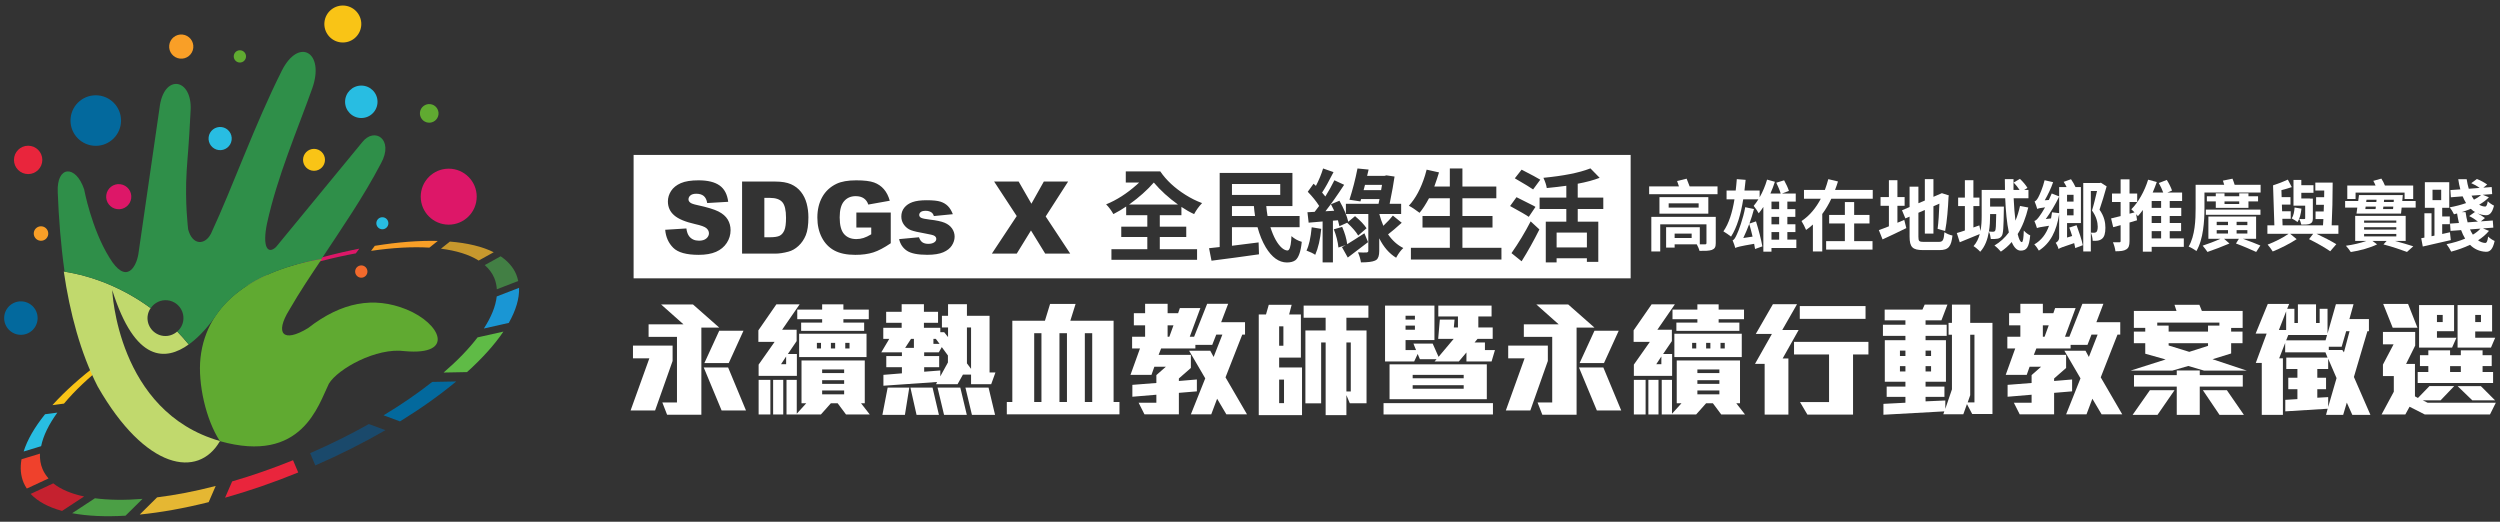 <?xml version="1.0" encoding="utf-8"?>
<!-- Generator: Adobe Illustrator 16.0.0, SVG Export Plug-In . SVG Version: 6.00 Build 0)  -->
<!DOCTYPE svg PUBLIC "-//W3C//DTD SVG 1.1//EN" "http://www.w3.org/Graphics/SVG/1.1/DTD/svg11.dtd">
<svg version="1.1" id="圖層_1" xmlns="http://www.w3.org/2000/svg" xmlns:xlink="http://www.w3.org/1999/xlink" x="0px" y="0px"
	 width="378.492px" height="78.99px" viewBox="0 0 378.492 78.99" enable-background="new 0 0 378.492 78.99" xml:space="preserve">
<rect x="0" y="0" width="378.492" height="78.99" fill="#333333" stroke="none"/>
<g>
	<g>
		<path fill="#FFFFFF" d="M174.681,27.636c-1.002,1.15-2.252,2.263-3.75,3.334h7.413C176.935,29.958,175.713,28.846,174.681,27.636z
			"/>
		<polygon fill="#FFFFFF" points="209.23,27.993 206.655,27.993 206.447,28.782 209.097,28.782 		"/>
		<path fill="#FFFFFF" d="M186.515,31.194v1.504h3.497c-0.077-0.506-0.138-1.008-0.176-1.504H186.515z"/>
		<path fill="#FFFFFF" d="M95.926,23.459v18.676h150.949V23.459H95.926z M230.367,25.686c1.527,0.784,2.47,1.29,2.828,1.519
			l-1.087,1.474c-0.309-0.229-1.23-0.79-2.769-1.682L230.367,25.686z M110.026,36.783c-0.386,0.589-0.927,1.038-1.621,1.342
			c-0.695,0.306-1.571,0.458-2.628,0.458c-1.856,0-3.141-0.358-3.854-1.072c-0.715-0.714-1.12-1.622-1.214-2.723l3.208-0.2
			c0.069,0.521,0.21,0.917,0.424,1.188c0.348,0.444,0.843,0.663,1.488,0.663c0.48,0,0.853-0.113,1.113-0.338
			c0.261-0.225,0.391-0.488,0.391-0.785c0-0.284-0.124-0.536-0.373-0.758c-0.248-0.224-0.823-0.435-1.727-0.633
			c-1.478-0.333-2.533-0.774-3.163-1.326c-0.635-0.551-0.952-1.251-0.952-2.105c0-0.562,0.163-1.09,0.487-1.589
			c0.325-0.499,0.814-0.891,1.466-1.176c0.653-0.285,1.546-0.428,2.684-0.428c1.394,0,2.457,0.259,3.188,0.777
			c0.732,0.52,1.167,1.345,1.307,2.475l-3.178,0.186c-0.085-0.491-0.262-0.849-0.533-1.073c-0.271-0.222-0.644-0.334-1.12-0.334
			c-0.392,0-0.687,0.083-0.886,0.25c-0.199,0.166-0.297,0.368-0.297,0.606c0,0.174,0.082,0.33,0.245,0.469
			c0.159,0.145,0.537,0.279,1.132,0.401c1.473,0.318,2.529,0.64,3.167,0.964c0.638,0.325,1.102,0.728,1.393,1.209
			c0.289,0.481,0.435,1.021,0.435,1.616C110.607,35.547,110.414,36.193,110.026,36.783z M121.992,35.618
			c-0.266,0.642-0.635,1.179-1.106,1.615c-0.471,0.434-0.978,0.724-1.518,0.866c-0.74,0.2-1.41,0.299-2.01,0.299h-5.01V27.487h5.01
			c0.987,0,1.785,0.133,2.393,0.401c0.608,0.269,1.11,0.653,1.506,1.155c0.397,0.5,0.685,1.084,0.864,1.748
			c0.178,0.666,0.268,1.369,0.268,2.114C122.389,34.072,122.256,34.976,121.992,35.618z M134.855,36.827
			c-0.997,0.68-1.879,1.143-2.646,1.389c-0.768,0.245-1.675,0.368-2.727,0.368c-1.295,0-2.351-0.221-3.167-0.662
			c-0.816-0.441-1.448-1.1-1.898-1.974c-0.449-0.872-0.672-1.876-0.672-3.006c0-1.191,0.245-2.227,0.737-3.107
			c0.491-0.881,1.21-1.549,2.158-2.006c0.74-0.353,1.734-0.528,2.985-0.528c1.206,0,2.107,0.11,2.706,0.327
			c0.597,0.219,1.093,0.558,1.489,1.017c0.395,0.458,0.69,1.04,0.889,1.744l-3.253,0.581c-0.132-0.411-0.361-0.727-0.68-0.945
			c-0.32-0.218-0.729-0.328-1.225-0.328c-0.739,0-1.328,0.257-1.767,0.771c-0.44,0.514-0.659,1.326-0.659,2.438
			c0,1.179,0.222,2.023,0.666,2.531c0.445,0.505,1.063,0.759,1.858,0.759c0.375,0,0.736-0.056,1.078-0.165
			c0.343-0.109,0.735-0.294,1.176-0.558v-1.027h-2.254v-2.27h5.208V36.827z M144.111,37.163c-0.275,0.432-0.71,0.774-1.303,1.03
			c-0.593,0.255-1.401,0.384-2.422,0.384c-1.444,0-2.472-0.207-3.085-0.618c-0.613-0.412-1.006-0.998-1.18-1.758l3.007-0.281
			c0.124,0.356,0.298,0.613,0.522,0.766c0.222,0.154,0.521,0.231,0.891,0.231c0.408,0,0.723-0.087,0.946-0.26
			c0.173-0.129,0.261-0.291,0.261-0.484c0-0.217-0.115-0.386-0.343-0.505c-0.164-0.085-0.599-0.188-1.303-0.313
			c-1.052-0.182-1.782-0.353-2.192-0.508c-0.409-0.156-0.754-0.419-1.034-0.793c-0.28-0.37-0.421-0.795-0.421-1.271
			c0-0.52,0.151-0.969,0.454-1.346c0.303-0.377,0.721-0.658,1.25-0.844c0.531-0.186,1.243-0.279,2.137-0.279
			c0.942,0,1.639,0.073,2.088,0.216c0.447,0.144,0.822,0.367,1.123,0.669c0.3,0.303,0.55,0.712,0.748,1.229l-2.873,0.282
			c-0.074-0.251-0.198-0.438-0.371-0.557c-0.24-0.159-0.527-0.238-0.864-0.238c-0.343,0-0.591,0.06-0.747,0.182
			c-0.157,0.121-0.235,0.268-0.235,0.442c0,0.193,0.1,0.339,0.298,0.438c0.199,0.1,0.631,0.189,1.295,0.268
			c1.008,0.114,1.757,0.274,2.248,0.478c0.49,0.202,0.866,0.492,1.127,0.868c0.26,0.376,0.391,0.791,0.391,1.242
			C144.524,36.289,144.385,36.733,144.111,37.163z M158.241,38.398l-2.155-3.505l-2.155,3.505h-3.765l3.763-5.688l-3.421-5.224
			h3.713l1.931,3.356l1.88-3.356h3.677l-3.396,5.285l3.715,5.626H158.241z M179.595,34.319v1.563h-4.006v1.845h5.643v1.608h-12.965
			v-1.608h5.433v-1.845h-3.944v-1.563h3.944v-1.742h-3.201v-1.31c-0.565,0.387-1.21,0.769-1.935,1.146
			c-0.348-0.606-0.714-1.096-1.102-1.474c1.588-0.645,3.132-1.632,4.63-2.962c0.128-0.119,0.253-0.233,0.371-0.342h-2.023v-1.682
			h5.225c0.912,1.339,2.184,2.521,3.81,3.543c0.834,0.525,1.672,0.942,2.516,1.25c-0.496,0.526-0.898,1.082-1.206,1.667
			c-0.615-0.278-1.254-0.641-1.921-1.088v1.251h-3.274v1.742H179.595z M196.101,39.41c-0.308,0.217-0.734,0.328-1.28,0.328
			c-1.2-0.01-2.263-0.774-3.186-2.292c-0.515-0.865-0.933-1.881-1.25-3.052h-3.87v2.814c2.074-0.259,3.42-0.427,4.034-0.507
			l0.058,1.801c-2.28,0.327-4.677,0.65-7.188,0.968l-0.372-1.892c0.536-0.05,1.072-0.109,1.608-0.178V26.177h11.015v5.017h-3.961
			c0.05,0.556,0.115,1.057,0.193,1.504h4.854v1.696h-4.421c0.477,1.498,1.062,2.551,1.757,3.156
			c0.298,0.247,0.575,0.372,0.832,0.372c0.288,0,0.479-0.532,0.566-1.594c0.01-0.177,0.021-0.371,0.03-0.579
			c0.446,0.396,0.952,0.68,1.519,0.848c0.019,0.01,0.035,0.016,0.045,0.016C196.935,38.09,196.606,39.023,196.101,39.41z
			 M199.122,38.577c-0.317-0.219-0.758-0.433-1.324-0.641c0.378-0.764,0.641-1.939,0.789-3.527l1.443,0.237
			C199.881,36.224,199.578,37.534,199.122,38.577z M201.802,39.723h-1.563V33.53l-2.114,0.18l-0.18-1.579l1.089-0.059
			c0.275-0.337,0.505-0.635,0.684-0.894c-0.445-0.704-1.022-1.419-1.727-2.143l0.877-1.22c0.09,0.09,0.21,0.198,0.359,0.327
			c0.455-0.873,0.818-1.751,1.086-2.636l1.578,0.552c-0.715,1.409-1.29,2.442-1.729,3.096c0.159,0.179,0.323,0.378,0.492,0.596
			c0.526-0.843,0.983-1.662,1.37-2.457l1.475,0.686c-1.063,1.628-2.006,2.962-2.83,4.005l1.326-0.076
			c-0.13-0.287-0.294-0.615-0.491-0.982l1.279-0.537c0.685,1.211,1.13,2.273,1.34,3.187l1.026-0.849
			c0.805,0.675,1.386,1.285,1.743,1.832l-1.267,1.101c-0.328-0.565-0.883-1.209-1.667-1.934l0.016-0.016l-1.191,0.536
			c-0.02-0.099-0.094-0.397-0.223-0.894l-0.76,0.06V39.723z M203.171,37.415c0.278-0.149,0.467-0.253,0.566-0.312l-1.102,0.371
			c-0.091-0.883-0.322-1.801-0.699-2.754l1.264-0.371c0.407,0.933,0.662,1.806,0.76,2.62c0.516-0.307,1.385-0.858,2.605-1.652
			l0.552,1.34c-0.695,0.546-1.718,1.325-3.068,2.336L203.171,37.415z M211.432,38.905c-0.019,0.049-0.039,0.088-0.06,0.118
			c-1.051-0.645-1.904-1.626-2.56-2.947v1.936c0,0.664-0.145,1.106-0.431,1.324c-0.07,0.04-0.14,0.079-0.21,0.12
			c-0.387,0.177-1.096,0.268-2.127,0.268c-0.07-0.478-0.219-0.983-0.447-1.519c0.596,0.03,1.038,0.036,1.324,0.015
			c0.149-0.02,0.229-0.094,0.238-0.223v-5.598h-3.395v-1.547h4.943l0.148-0.716h-2.783l-0.104,0.358l-1.667-0.253
			c0.494-1.528,0.902-3.106,1.22-4.734l1.682,0.165l-0.224,0.953h2.635l0.284-0.075l1.234,0.179
			c-0.129,0.943-0.378,2.317-0.744,4.124h1.742v1.547h-3.305c0.148,0.577,0.352,1.172,0.61,1.787
			c0.644-0.615,1.125-1.13,1.443-1.548l1.34,1.088c-0.854,0.772-1.543,1.357-2.069,1.755c0.645,0.932,1.414,1.623,2.308,2.069
			C212.083,37.897,211.74,38.348,211.432,38.905z M227.314,39.29h-13.708v-1.771h5.894v-3.066h-4.137v-1.756h4.137v-2.68h-3.155
			c-0.507,0.942-0.981,1.677-1.428,2.202c-0.636-0.485-1.177-0.843-1.623-1.071c1.021-1.091,1.84-2.625,2.455-4.6
			c0.089-0.287,0.169-0.574,0.239-0.863l1.875,0.417c-0.159,0.546-0.397,1.26-0.715,2.144h2.352v-2.74h1.906v2.74h5.134v1.771
			h-5.134v2.68h4.556v1.756h-4.556v3.066h5.908V39.29z M229.593,29.853c1.616,0.804,2.496,1.246,2.635,1.325
			c0.089,0.06,0.168,0.11,0.238,0.148l-1.014,1.504c-0.348-0.249-1.287-0.794-2.828-1.637L229.593,29.853z M230.367,39.558
			l-1.533-1.235c1.081-1.548,2.048-3.149,2.903-4.808l1.323,1.222C232.198,36.463,231.299,38.071,230.367,39.558z M242.736,31.639
			h-3.871v1.92h3.112v6.09h-1.727v-0.551h-4.585v0.625h-1.638v-6.164h3.11v-1.92h-4.047v-1.726h4.047v-1.787
			c-0.843,0.119-1.829,0.233-2.961,0.343c-0.06-0.427-0.229-0.943-0.507-1.549c3.058-0.297,5.403-0.763,7.042-1.399
			c0.028-0.009,0.054-0.019,0.074-0.029l1.398,1.429c-0.923,0.358-2.028,0.655-3.32,0.894v2.099h3.871V31.639z"/>
		<rect x="186.515" y="27.859" fill="#FFFFFF" width="7.309" height="1.652"/>
		<rect x="235.666" y="35.212" fill="#FFFFFF" width="4.585" height="2.248"/>
		<path fill="#FFFFFF" d="M116.562,29.958h-0.842v5.962h0.827c0.705,0,1.207-0.079,1.503-0.235c0.298-0.157,0.531-0.43,0.7-0.818
			c0.169-0.391,0.252-1.022,0.252-1.895c0-1.157-0.188-1.948-0.565-2.375C118.06,30.171,117.435,29.958,116.562,29.958z"/>
	</g>
	<g>
		<g>
			<path fill="#F36A2C" d="M29.141,46.419l0.39,0.325c1.865-0.932,3.805-1.836,5.816-2.686c1.74-0.735,3.468-1.412,5.175-2.026
				l0.037-0.49c-1.803,0.652-3.627,1.365-5.463,2.142C33.042,44.553,31.057,45.47,29.141,46.419z"/>
			<path fill="#DD1768" d="M43.088,41.151c3.763-1.237,7.398-2.173,10.783-2.794l0.526-0.712c-3.557,0.697-7.349,1.699-11.271,3.009
				L43.088,41.151z"/>
			<path fill="#F99F27" d="M56.742,37.218l-0.562,0.761c3.258-0.478,6.24-0.643,8.829-0.489l1.272-1.014
				C63.446,36.405,60.229,36.651,56.742,37.218z"/>
			<path fill="#C7982D" d="M66.758,37.651c2.338,0.295,4.28,0.892,5.71,1.796l2.278-1.258c-1.724-0.867-3.978-1.399-6.631-1.615
				L66.758,37.651z"/>
			<path fill="#427F44" d="M78.149,41.527c-0.46-1.086-1.266-1.989-2.354-2.725l-2.406,1.33c0.635,0.563,1.127,1.208,1.44,1.947
				c0.229,0.54,0.349,1.114,0.39,1.715l3.237-1.25C78.381,42.198,78.288,41.856,78.149,41.527z"/>
			<path fill="#1A96D4" d="M73.254,49.735l3.774-0.848c1.074-1.898,1.615-3.693,1.557-5.31l-3.383,1.303
				C75.039,46.379,74.367,48.015,73.254,49.735z"/>
			<path fill="#5FBB46" d="M72.302,51.078c-1.319,1.731-3.054,3.526-5.144,5.324l3.548-0.068c2.311-2.086,4.174-4.155,5.508-6.131
				L72.302,51.078z"/>
			<path fill="#03699D" d="M69.066,57.752l-3.633,0.069c-2.164,1.711-4.635,3.415-7.358,5.056l2.481,0.922
				C63.752,61.832,66.615,59.792,69.066,57.752z"/>
			<path fill="#1A496B" d="M58.35,65.128l-2.505-0.929c-2.755,1.551-5.738,3.034-8.891,4.408l0.784,1.855
				C51.53,68.811,55.09,67.01,58.35,65.128z"/>
			<path fill="#E9253C" d="M44.365,69.676c-3.137,1.27-6.231,2.34-9.218,3.209l-1.073,2.466c3.575-1.007,7.296-2.281,11.076-3.821
				L44.365,69.676z"/>
			<path fill="#E5B733" d="M32.656,73.573c-3.126,0.81-6.107,1.384-8.873,1.725l-2.63,2.604c3.214-0.321,6.729-0.948,10.438-1.879
				L32.656,73.573z"/>
			<path fill="#4B9F45" d="M19.005,78.072l2.573-2.544c-2.679,0.214-5.104,0.184-7.207-0.093l-3.448,2.261
				C13.224,78.131,15.954,78.253,19.005,78.072z"/>
			<path fill="#C5212F" d="M9.398,77.352l3.335-2.188c-1.936-0.407-3.519-1.068-4.665-1.986l-3.427,1.597
				C5.727,75.934,7.344,76.793,9.398,77.352z"/>
			<path fill="#EF412C" d="M6.444,71.021c-0.309-0.728-0.43-1.513-0.396-2.343l-2.791,0.851c-0.224,1.282-0.134,2.479,0.323,3.561
				c0.13,0.307,0.296,0.595,0.48,0.876l3.29-1.531C6.972,72.004,6.662,71.537,6.444,71.021z"/>
			<path fill="#28BDE2" d="M3.58,68.357l2.649-0.807c0.318-1.579,1.157-3.292,2.456-5.082L6.82,62.715
				C5.236,64.685,4.13,66.59,3.58,68.357z"/>
			<path fill="#F9C416" d="M7.934,61.335l1.753-0.231c1.631-1.951,3.759-3.967,6.308-5.968l-1-0.137
				C12.192,57.114,9.813,59.252,7.934,61.335z"/>
		</g>
		<path fill="#DD1768" d="M19.865,30.019c-0.135,1.043-1.089,1.779-2.13,1.644c-1.044-0.131-1.78-1.086-1.646-2.128
			c0.133-1.042,1.086-1.78,2.13-1.646C19.261,28.024,19.998,28.976,19.865,30.019z"/>
		<path fill="#F99F27" d="M29.263,7.248c-0.108,1.007-1.012,1.735-2.017,1.625c-1.005-0.108-1.734-1.009-1.626-2.016
			c0.11-1.004,1.012-1.733,2.02-1.625C28.642,5.34,29.371,6.242,29.263,7.248z"/>
		<g>
			<circle fill="#F9C416" cx="47.54" cy="24.199" r="1.662"/>
		</g>
		<circle fill="#28BDE2" cx="57.888" cy="33.8" r="0.912"/>
		<circle fill="#03699D" cx="14.499" cy="18.251" r="3.826"/>
		<path fill="#28BDE2" d="M35.068,21.202c-0.125,0.962-1.003,1.642-1.964,1.517c-0.96-0.121-1.639-1.005-1.516-1.966
			c0.122-0.958,1-1.638,1.965-1.516C34.513,19.359,35.193,20.24,35.068,21.202z"/>
		<path fill="#60AA31" d="M66.383,17.345c-0.098,0.775-0.805,1.32-1.58,1.219c-0.77-0.093-1.315-0.806-1.219-1.577
			c0.102-0.771,0.807-1.32,1.582-1.219C65.937,15.867,66.482,16.575,66.383,17.345z"/>
		<circle fill="#60AA31" cx="36.318" cy="8.539" r="0.929"/>
		<path fill="#F99F27" d="M7.299,35.494c-0.078,0.604-0.628,1.031-1.23,0.95c-0.602-0.076-1.025-0.626-0.95-1.23
			c0.078-0.599,0.628-1.025,1.23-0.947C6.949,34.345,7.374,34.897,7.299,35.494z"/>
		<circle fill="#03699D" cx="3.162" cy="48.158" r="2.533"/>
		<circle fill="#DD1768" cx="67.934" cy="29.775" r="4.238"/>
		<circle fill="#E9253C" cx="4.261" cy="24.209" r="2.147"/>
		<circle fill="#F36A2C" cx="54.699" cy="41.112" r="0.931"/>
		<path fill-rule="evenodd" clip-rule="evenodd" fill="#60AA31" d="M48.739,39.174c-1.678,2.494-3.359,4.993-4.947,7.753
			c-2.208,3.563-0.959,5.068,2.852,2.741c5.052-3.93,9.934-4.839,14.917-2.813c5.159,2.112,7.4,6.99-0.245,6.31
			c-4.354-0.604-10.206,2.709-11.53,4.934c-1.588,3.207-4.043,12.193-16.494,8.689c-2.144-3.28-3.349-8.752-2.943-12.568
			C31.271,45.616,38.794,40.904,48.739,39.174L48.739,39.174z"/>
		<path fill-rule="evenodd" clip-rule="evenodd" fill="#C1D96D" d="M16.991,43.911c3.474,11.069,8.142,10.707,11.576,8.242
			c-0.535-0.667-1.124-1.319-1.74-1.962c-0.55,0.483-1.288,0.751-2.073,0.665c-1.49-0.16-2.567-1.496-2.408-2.987
			c0.05-0.452,0.217-0.864,0.458-1.214c-4.098-3.02-8.747-4.87-13.146-5.543c0.91,6.216,2.534,12.342,5.129,17.396
			c7.242,12.68,15.243,13.979,18.509,8.279c0.001-0.006,0.001-0.011,0.002-0.017C17.718,62.33,16.991,43.911,16.991,43.911z"/>
		<circle fill="#28BDE2" cx="54.7" cy="15.412" r="2.456"/>
		<g>
			<path fill="#F9C416" d="M54.683,3.934c-0.166,1.539-1.544,2.649-3.08,2.484c-1.536-0.168-2.646-1.547-2.482-3.082
				c0.167-1.535,1.544-2.647,3.08-2.483C53.739,1.021,54.85,2.401,54.683,3.934z"/>
		</g>
		<g>
			<path fill="#2F8F49" d="M32.658,47.839c0.136-0.204,0.265-0.414,0.41-0.609c0.098-0.15,0.152-0.242,0.152-0.242
				c-0.025,0.048-0.045,0.095-0.071,0.145c3.196-4.204,8.803-6.761,15.53-7.941c3.15-4.758,6.339-9.379,8.997-14.452
				c2.03-3.651-1-5.595-2.854-3.187L41.782,37.405c-1.241,1.16-2.103,0.019-1.352-3.601c1.588-7.207,4.564-14.024,6.839-20.411
				c1.953-5.48-2.034-7.821-4.615-2.669c-4.195,8.373-7.347,17.408-10.698,24.62c-0.882,1.782-2.816,1.867-3.47-0.616
				c0,0-0.521-4.079-0.225-8.871c0.123-2.099,0.303-3.263,0.6-9.176c0.246-4.881-4.108-5.582-4.71-0.335l-3.206,22.141
				c-0.348,2.046-1.893,4.657-4.4,0.483c-2.71-4.378-3.81-10.314-3.81-10.314c-1.257-3.729-4.188-3.627-3.995,0.462
				c0.153,3.905,0.462,7.988,1.036,12.013c4.367,0.685,8.976,2.528,13.042,5.519c0.544-0.805,1.495-1.298,2.531-1.187
				c1.489,0.158,2.566,1.497,2.407,2.987c-0.077,0.708-0.424,1.318-0.922,1.747c0.003,0,0.007-0.002,0.011-0.006
				c0.615,0.643,1.205,1.293,1.739,1.961C30.416,50.84,31.896,48.93,32.658,47.839z"/>
		</g>
	</g>
	<g>
		<path fill="#FFFFFF" d="M260.029,28.225v1.172h-10.354v-1.172h4.514c-0.094-0.281-0.187-0.575-0.282-0.82l1.444-0.353
			c0.128,0.364,0.314,0.798,0.456,1.173H260.029z M259.76,36.808c0,0.609-0.153,0.856-0.599,1.032
			c-0.422,0.141-1.056,0.151-1.863,0.141c-0.072-0.306-0.258-0.704-0.412-0.985h-3.352v0.493h-1.29v-3.096h5.1v2.603h-0.164
			c0.41,0.01,0.82,0.01,0.938,0c0.165,0,0.235-0.048,0.235-0.2v-2.837h-7v4.115h-1.349v-5.241h9.756V36.808z M258.634,32.352h-7.399
			v-2.508h7.399V32.352z M257.169,30.781h-4.538v0.646h4.538V30.781z M256.111,35.366h-2.577v0.668h2.577V35.366z"/>
		<path fill="#FFFFFF" d="M271.96,37.545h-3.764v0.552h-1.23v-6.765c-0.224,0.352-0.469,0.68-0.703,0.961
			c-0.142-0.269-0.528-0.857-0.763-1.125c0.245-0.293,0.48-0.621,0.714-0.985h-2.297c-0.364,2.262-0.938,4.244-1.841,5.639
			c-0.245-0.198-0.855-0.623-1.16-0.797c0.832-1.173,1.359-2.884,1.676-4.842h-1.195v-1.337h1.383
			c0.07-0.563,0.117-1.137,0.166-1.724l1.336,0.106c-0.048,0.55-0.106,1.09-0.176,1.618h2.297v1.021
			c0.469-0.809,0.856-1.735,1.126-2.674l1.185,0.328c-0.188,0.587-0.423,1.196-0.681,1.783h1.561
			c-0.13-0.458-0.423-1.138-0.669-1.642l1.185-0.364c0.28,0.492,0.598,1.172,0.726,1.606l-1.066,0.399h2.1v1.219H270.6v1.138h1.209
			v1.172H270.6v1.126h1.221v1.173H270.6v1.148h1.36V37.545z M265.852,33.513c0.387,1.219,0.785,2.755,0.962,3.788l-1.103,0.398
			c-0.035-0.235-0.082-0.505-0.14-0.786c-2.193,0.375-2.603,0.492-2.851,0.632c-0.058-0.244-0.27-0.832-0.41-1.16
			c0.247-0.082,0.423-0.41,0.646-0.902c0.234-0.469,0.961-2.38,1.266-4.116l1.325,0.282c-0.188,0.727-0.422,1.489-0.691,2.204
			L265.852,33.513z M265.335,35.823c-0.151-0.657-0.328-1.325-0.503-1.911c-0.281,0.75-0.599,1.478-0.903,2.123L265.335,35.823z
			 M268.196,30.523v1.138h1.161v-1.138H268.196z M269.357,32.833h-1.161v1.126h1.161V32.833z M268.196,36.28h1.161v-1.148h-1.161
			V36.28z"/>
		<path fill="#FFFFFF" d="M283.528,28.753v1.335h-6.273c-0.386,0.809-0.831,1.595-1.371,2.31v5.675h-1.418v-4.08
			c-0.328,0.305-0.658,0.563-1.032,0.821c-0.151-0.375-0.47-1.009-0.692-1.35c1.232-0.797,2.216-2.028,2.92-3.376h-2.545v-1.335
			h3.166c0.199-0.552,0.375-1.091,0.517-1.63l1.465,0.352c-0.129,0.434-0.281,0.855-0.445,1.278H283.528z M280.714,36.502h2.78
			v1.291h-7.024v-1.291h2.837v-2.672h-2.379v-1.29h2.379v-1.946h1.407v1.946h2.322v1.29h-2.322V36.502z"/>
		<path fill="#FFFFFF" d="M288.296,33.291l0.316,1.242c-1.219,0.599-2.533,1.23-3.6,1.712l-0.562-1.408
			c0.434-0.153,0.95-0.34,1.524-0.574v-3.107h-1.267v-1.325h1.267v-2.544h1.289v2.544h1.09v1.325h-1.09v2.569L288.296,33.291z
			 M293.525,36.62c0.634,0,0.751-0.27,0.856-1.466c0.305,0.211,0.831,0.434,1.218,0.504c-0.187,1.643-0.585,2.205-1.957,2.205
			h-2.497c-1.583,0-2.04-0.434-2.04-2.041v-3.025l-0.634,0.27l-0.516-1.23l1.149-0.492v-3.083h1.336v2.508l0.974-0.41v-3.236h1.301
			v2.674l1.278-0.551l1.056,0.339l-0.047,0.212c-0.07,1.63-0.234,3.763-0.516,5.17l-1.138-0.317
			c0.128-0.949,0.223-2.438,0.271-3.821l-0.904,0.398v4.14h-1.301v-3.577l-0.974,0.421v3.624c0,0.679,0.105,0.786,0.821,0.786
			H293.525z"/>
		<path fill="#FFFFFF" d="M307.075,31.415c-0.375,1.536-0.892,2.896-1.605,4.021c0.187,0.773,0.397,1.219,0.622,1.219
			c0.175,0,0.269-0.552,0.304-1.748c0.257,0.292,0.656,0.598,0.973,0.727c-0.176,1.806-0.54,2.31-1.441,2.31
			c-0.574,0-1.021-0.492-1.361-1.302c-0.479,0.564-1.031,1.044-1.641,1.455c-0.188-0.234-0.68-0.728-0.974-0.926
			c0.868-0.516,1.583-1.173,2.181-1.982c-0.304-1.418-0.469-3.248-0.552-5.171h-2.286v1.267h2.088c0,0,0,0.316-0.012,0.468
			c-0.035,2.615-0.082,3.659-0.317,3.976c-0.188,0.258-0.362,0.362-0.645,0.409c-0.234,0.048-0.61,0.059-1.007,0.048
			c-0.035-0.352-0.13-0.81-0.294-1.104c-0.188,1.126-0.563,2.228-1.313,3.037c-0.188-0.234-0.716-0.679-1.008-0.854
			c0.469-0.528,0.773-1.173,0.938-1.829c-1.034,0.422-2.135,0.879-3.026,1.243l-0.445-1.396c0.353-0.093,0.763-0.233,1.221-0.386
			v-3.694h-1.021v-1.289h1.021v-2.626h1.289v2.626h0.914v1.289h-0.914v3.237l0.902-0.316l0.164,0.856
			c0.165-0.785,0.188-1.619,0.188-2.333v-3.893h3.528c-0.011-0.552-0.022-1.091-0.022-1.63h1.313c-0.012,0.55-0.012,1.091,0,1.63
			h0.915c-0.234-0.364-0.574-0.786-0.893-1.113l0.95-0.563c0.435,0.41,0.927,0.984,1.138,1.373l-0.492,0.304h0.645v1.266h-2.24
			c0.06,1.23,0.142,2.392,0.271,3.389c0.292-0.681,0.516-1.431,0.691-2.228L307.075,31.415z M301.294,32.411v0.235
			c0,0.727-0.034,1.57-0.176,2.404c0.295,0.033,0.518,0.033,0.646,0.033c0.129,0,0.211-0.033,0.294-0.139
			c0.104-0.176,0.14-0.797,0.164-2.533H301.294z"/>
		<path fill="#FFFFFF" d="M314.388,34.098c0.361,0.975,0.797,2.252,0.938,3.026l-1.137,0.433c-0.035-0.222-0.095-0.48-0.165-0.75
			c-1.793,0.597-2.146,0.727-2.368,0.892c-0.059-0.27-0.271-0.728-0.434-0.939c0.223-0.118,0.527-0.339,0.527-0.82v-3.518
			c-0.398,2.556-1.313,4.385-3.071,5.522c-0.118-0.234-0.47-0.727-0.691-0.938c1.079-0.632,1.793-1.582,2.229-2.825
			c-1.339,0.188-1.632,0.271-1.83,0.352c-0.059-0.222-0.247-0.786-0.388-1.079c0.258-0.058,0.492-0.329,0.785-0.739
			c0.154-0.199,0.482-0.691,0.833-1.325c-0.773,0.094-1.019,0.165-1.184,0.246c-0.071-0.258-0.259-0.821-0.399-1.137
			c0.188-0.059,0.365-0.281,0.539-0.585c0.176-0.305,0.715-1.501,0.974-2.626l1.29,0.293c-0.317,0.95-0.81,1.946-1.268,2.743
			l0.622-0.046c0.153-0.329,0.305-0.668,0.435-0.985l1.125,0.446v-1.418h1.126c-0.13-0.283-0.293-0.563-0.445-0.786l1.113-0.398
			c0.258,0.363,0.516,0.809,0.681,1.185h0.819v5.452h-2.098v2.192l0.774-0.233c-0.141-0.436-0.282-0.879-0.435-1.278L314.388,34.098
			z M311.749,32.27v-2.51c-0.574,1.208-1.302,2.405-2.028,3.402l0.797-0.095c0.06-0.293,0.106-0.598,0.153-0.926L311.749,32.27z
			 M312.945,29.491v1.032h0.985v-1.032H312.945z M313.931,32.599v-0.974h-0.985v0.974H313.931z M318.938,28.214
			c-0.318,1.137-0.729,2.532-1.079,3.528c0.738,1.043,0.891,1.97,0.891,2.744c0,0.821-0.152,1.384-0.516,1.665
			c-0.189,0.153-0.411,0.246-0.669,0.281c-0.211,0.036-0.48,0.036-0.738,0.024c-0.012-0.34-0.105-0.88-0.282-1.232
			c0.2,0.012,0.376,0.012,0.516,0.012c0.105,0,0.225-0.036,0.316-0.104c0.143-0.118,0.213-0.424,0.213-0.821
			c-0.013-0.646-0.177-1.489-0.868-2.44c0.271-0.856,0.551-2.063,0.762-2.955h-0.938v9.158h-1.148V27.709h2.486l0.187-0.047
			L318.938,28.214z"/>
		<path fill="#FFFFFF" d="M330.622,37.37h-4.865v0.728h-1.338v-6.308c-0.245,0.339-0.492,0.656-0.75,0.938
			c-0.069-0.081-0.165-0.187-0.258-0.304l0.129,0.926c-0.364,0.116-0.75,0.234-1.137,0.339v2.804c0,0.668-0.117,1.03-0.492,1.265
			c-0.363,0.233-0.88,0.283-1.642,0.283c-0.036-0.376-0.2-0.962-0.375-1.361c0.409,0.011,0.82,0.011,0.96,0
			c0.141,0,0.2-0.036,0.2-0.199v-2.394l-1.125,0.306l-0.317-1.326c0.411-0.094,0.902-0.211,1.442-0.352v-2.135h-1.303v-1.277h1.303
			v-2.157h1.349v2.157h1.161v1.277h-1.161v1.771l0.763-0.198c-0.177-0.176-0.354-0.353-0.493-0.47
			c1.066-1.056,2.017-2.756,2.545-4.479l1.313,0.352c-0.189,0.54-0.4,1.067-0.623,1.594h1.595c-0.152-0.445-0.41-0.996-0.668-1.441
			l1.208-0.47c0.314,0.482,0.645,1.161,0.796,1.607l-0.703,0.304h2.228v1.279h-1.875v1.043h1.748v1.231h-1.748v1.056h1.723v1.23
			h-1.723v1.102h2.134V37.37z M327.187,30.429h-1.43v1.043h1.43V30.429z M327.187,32.704h-1.43v1.056h1.43V32.704z M325.757,36.092
			h1.43V34.99h-1.43V36.092z"/>
		<path fill="#FFFFFF" d="M342.249,27.979v1.171h-8.501v2.382c0,1.898-0.164,4.7-1.22,6.482c-0.258-0.21-0.843-0.562-1.172-0.679
			c0.974-1.665,1.055-4.08,1.055-5.803v-3.553h4.327c-0.059-0.223-0.129-0.446-0.198-0.633l1.452-0.294
			c0.117,0.282,0.234,0.621,0.328,0.927H342.249z M339.563,36.151c0.985,0.351,2.005,0.739,2.649,1.021l-0.634,0.973
			c-0.737-0.34-1.945-0.868-3.059-1.278l0.445-0.716h-2.252l0.82,0.716c-1.02,0.435-2.38,0.961-3.329,1.278
			c-0.177-0.259-0.48-0.68-0.727-0.951c0.798-0.259,1.911-0.681,2.697-1.043h-1.83v-3.365h7.223v3.365H339.563z M333.959,31.732
			h8.266v0.785h-8.266V31.732z M336.785,29.268v0.447h2.227v-0.447h1.396v0.447h1.454v0.774h-1.454v0.984h-4.946v-0.984h-1.35
			v-0.774h1.35v-0.447H336.785z M335.601,34.087h1.712v-0.503h-1.712V34.087z M335.601,35.354h1.712v-0.516h-1.712V35.354z
			 M336.785,30.489v0.396h2.227v-0.396H336.785z M340.244,33.583h-1.63v0.503h1.63V33.583z M340.244,34.838h-1.63v0.516h1.63V34.838
			z"/>
		<path fill="#FFFFFF" d="M354.027,35.4h-3.307c1.103,0.516,2.275,1.127,2.99,1.571l-0.925,1.068
			c-0.751-0.518-2.042-1.269-3.202-1.831l0.621-0.809h-3.481l0.984,0.809c-1.008,0.668-2.474,1.407-3.622,1.865
			c-0.178-0.293-0.517-0.751-0.774-1.043c1.032-0.388,2.38-1.056,3.165-1.63h-3.2v-1.29h1.055l-0.198-6.05
			c0.738-0.233,1.642-0.585,2.237-0.868l0.6,1.137c-0.493,0.177-1.045,0.316-1.571,0.458l0.034,1.056h1.337v1.137h-1.301
			l0.036,1.009h1.301v1.137h-1.267l0.035,0.985h6.12c0.024-0.305,0.035-0.609,0.06-0.948h-1.185v-1.15h1.23
			c0.012-0.329,0.023-0.668,0.034-1.009h-1.183v-1.148h1.218c0-0.341,0-0.668,0.014-1.008h-1.349V27.65h2.626
			c0,2.087-0.059,4.702-0.153,6.46h1.021V35.4z M348.436,31.59c-0.083,0.762-0.271,1.536-0.598,2.029
			c-0.177-0.154-0.634-0.423-0.88-0.552c0.293-0.434,0.387-1.032,0.434-1.652L348.436,31.59z M348.997,31.133h-1.77V27.24h1.185
			v0.797h1.84v1.15h-1.84v0.855h1.301v0.023h0.446v2.967c0,0.48-0.094,0.679-0.41,0.832c-0.307,0.141-0.763,0.141-1.337,0.141
			c-0.048-0.27-0.188-0.609-0.306-0.856c0.306,0.023,0.645,0.023,0.751,0.013c0.104,0,0.14-0.024,0.14-0.129V31.133z"/>
		<path fill="#FFFFFF" d="M365.724,30.429v0.997h-2.121l-0.094,0.913h-6.742l0.118-0.913h-1.841v-0.997h1.98l0.119-0.892h6.635
			l-0.082,0.892H365.724z M362.606,36.48c1.031,0.28,2.063,0.585,2.755,0.808l-0.95,0.856c-0.843-0.317-2.215-0.785-3.563-1.139
			l0.481-0.526h-2.146l0.703,0.516c-0.984,0.502-2.627,0.961-3.985,1.161c-0.164-0.271-0.493-0.692-0.739-0.95
			c1.031-0.141,2.239-0.411,3.083-0.727h-1.676v-3.8h7.644v3.8H362.606z M356.627,30.124h-1.255v-2.04h4.278
			c-0.093-0.247-0.222-0.493-0.339-0.704l1.219-0.34c0.2,0.317,0.412,0.704,0.539,1.044h4.281v2.04h-1.303v-0.961h-7.421V30.124z
			 M357.916,33.725h4.878v-0.341h-4.878V33.725z M357.916,34.756h4.878v-0.363h-4.878V34.756z M357.916,35.787h4.878v-0.375h-4.878
			V35.787z M358.104,31.649h1.546l0.049-0.375h-1.548L358.104,31.649z M358.28,30.241l-0.047,0.339h1.535l0.035-0.339H358.28z
			 M362.302,31.649l0.035-0.375h-1.502l-0.046,0.375H362.302z M362.418,30.241h-1.476l-0.023,0.339h1.477L362.418,30.241z"/>
		<path fill="#FFFFFF" d="M371.044,36.35c-1.479,0.34-3.049,0.704-4.244,0.972l-0.234-1.254l0.48-0.093v-3.692h1.079v3.481
			l0.445-0.093v-4.21h-1.455v-3.88h3.694v3.88h-1.068v1.313h1.149v1.172h-1.149v1.478l1.173-0.258L371.044,36.35z M368.276,30.301
			h1.313v-1.572h-1.313V30.301z M376.825,34.954c-0.447,0.54-1.01,1.021-1.654,1.431c0.327,0.235,0.692,0.375,1.078,0.399
			c0.234,0.012,0.363-0.304,0.446-0.973c0.257,0.269,0.716,0.563,0.985,0.669c-0.27,1.277-0.715,1.665-1.326,1.639
			c-0.973-0.045-1.77-0.42-2.403-1.054c-0.901,0.433-1.876,0.774-2.85,1.032c-0.128-0.282-0.48-0.856-0.702-1.126
			c0.974-0.2,1.946-0.479,2.813-0.844c-0.235-0.386-0.433-0.82-0.61-1.29l-1.593,0.117l-0.083-1.102l1.348-0.093
			c-0.116-0.458-0.199-0.938-0.282-1.443c-0.151,0.046-0.314,0.094-0.468,0.129c-0.105-0.258-0.434-0.797-0.646-1.055
			c0.833-0.153,1.688-0.363,2.475-0.645c-0.188-0.305-0.363-0.645-0.517-1.02l-1.781,0.141l-0.071-1.091l1.502-0.105
			c-0.141-0.492-0.234-0.997-0.316-1.536h1.277c0.07,0.516,0.188,0.997,0.316,1.443l1.653-0.128
			c-0.352-0.259-0.855-0.541-1.277-0.717l0.855-0.632c0.539,0.198,1.185,0.562,1.56,0.843l-0.587,0.469l1.267-0.094l0.071,1.067
			l-1.431,0.105l0.938,0.376c-0.398,0.422-0.902,0.797-1.477,1.125c0.28,0.165,0.574,0.27,0.891,0.282
			c0.21,0.012,0.328-0.259,0.409-0.809c0.246,0.258,0.67,0.539,0.95,0.668c-0.28,1.125-0.692,1.477-1.242,1.455
			c-0.469-0.024-0.902-0.129-1.29-0.305c0.434,0.234,0.892,0.515,1.161,0.726l-0.622,0.504l1.807-0.128l0.081,1.077l-1.57,0.119
			L376.825,34.954z M373.283,32.117c0.07,0.551,0.176,1.068,0.305,1.547l1.559-0.116c-0.362-0.293-0.891-0.634-1.324-0.833
			l0.856-0.61l0.141,0.06c-0.27-0.141-0.527-0.329-0.75-0.552c-0.446,0.188-0.915,0.353-1.384,0.504H373.283z M373.951,34.732
			c0.129,0.293,0.281,0.562,0.434,0.796c0.446-0.268,0.845-0.574,1.149-0.913L373.951,34.732z M374.187,29.62
			c0.117,0.223,0.234,0.434,0.363,0.61c0.422-0.211,0.786-0.446,1.078-0.716L374.187,29.62z"/>
	</g>
	<g>
		<path fill="#FFFFFF" d="M99.179,62.145h-3.71l2.839-7.893h-2.479v-1.932h6v2.328L99.179,62.145z M106.184,49.595V62.79h-5.188
			l-0.719-1.855h2.215v-9.938h-4.297v-1.892h5.282l-3.389-3.011h4.827l3.975,3.502H106.184z M109.25,62.145l-2.707-6.511h3.692
			l2.706,6.511H109.25z M110.329,54.972h-3.691l2.252-4.904h3.672L110.329,54.972z"/>
		<path fill="#FFFFFF" d="M118.412,49.917h2.195v1.724l-1.324,1.949h1.362v3.313h-5.792v-1.704l2.423-3.444h-2.461v-1.741
			l2.725-3.938h3.521L118.412,49.917z M114.854,62.753v-5.245h1.779v5.245H114.854z M117.049,62.753v-5.245h1.533v5.245H117.049z
			 M119.018,53.969l-0.775,1.172h0.775V53.969z M128.085,62.753l-1.269-1.703h-1.022l-1.514,1.703h-5.205v-5.245h1.551v5.131
			l1.439-1.589h-0.719v-6.476h9.578v6.476h-0.568l1.325,1.703H128.085z M127.688,48.328v0.511h3.142v1.249h-9.54v-1.249h3.18v-0.511
			h-3.767v-1.457h3.767v-0.796h3.218v0.796h3.843v1.457H127.688z M131.19,54.062h-10.204v-3.538h10.204V54.062z M124.299,51.905
			h-0.625v0.853h0.625V51.905z M127.801,55.936h-3.331v0.55h3.331V55.936z M127.801,57.564h-3.331v0.55h3.331V57.564z
			 M127.801,59.118h-3.331v0.585h3.331V59.118z M126.438,51.905h-0.644v0.853h0.644V51.905z M128.615,51.905h-0.644v0.853h0.644
			V51.905z"/>
		<path fill="#FFFFFF" d="M150.062,58.171h-3.047v-1.457h-1.231l-0.814,1.457h-3.255l0.151-0.34l-8.12,0.566v-1.646l2.801-0.229
			v-0.927h-2.366v-1.686h2.366v-0.567h-3.124l1.212-2.044h-0.909v-1.666h2.783v-0.758h-2.347v-1.664h2.347v-1.156h3.37v1.156h2.139
			v1.664h-2.139v0.758h2.48v0.662h0.587l0.586,0.738v-1.457h-0.927v-1.76h0.927v-1.762h2.859v1.762h3.426v8.575h0.891
			L150.062,58.171z M137.001,62.808h-3.408l0.796-4.125h3.274L137.001,62.808z M138.364,51.3h-0.435l-0.89,1.362h1.325V51.3z
			 M138.762,62.808l-0.928-4.125h3.351l0.965,4.125H138.762z M143.513,53.818l-0.928-1.27l-0.454,0.795h-2.215v0.567h2.272v1.686
			h-2.272v0.681l2.442-0.189v0.892l1.154-2.103V53.818z M141.676,51.3h-0.359v0.757h0.928L141.676,51.3z M142.926,62.808
			l-0.984-4.125h3.446l0.984,4.125H142.926z M147.147,62.808l-0.984-4.125h3.502l0.984,4.125H147.147z M147.015,49.577h-0.625v5.434
			l0.625,0.832V49.577z"/>
		<path fill="#FFFFFF" d="M152.429,62.733v-1.875h0.833V48.554h4.94l0.776-2.536h3.862l-0.795,2.536h6.549v12.304h0.889v1.875
			H152.429z M157.672,50.447h-1.098v10.411h1.098V50.447z M161.534,50.447h-1.136v10.411h1.136V50.447z M165.358,50.447h-1.117
			v10.411h1.117V50.447z"/>
		<path fill="#FFFFFF" d="M185.668,62.733l-1.4-2.366l-0.89,2.366h-3.085l2.177-5.452l-2.442-4.183h3.199l0.512,0.946l1.325-3.39
			h-0.927l-0.606,1.553h-2.556v0.55h-5.186l-0.379,0.966h4.884v1.986l-1.817,1.59v0.38l2.726-0.228v1.798l-2.726,0.227v3.257h-5.206
			l-0.889-1.762h2.688V59.76l-3.634,0.305v-1.799l3.634-0.285v-1.192l1.438-1.268h-1.742l-0.436,1.23h-3.179l1.439-3.994h-1.193
			v-1.779h1.968v-1.723h-1.704v-1.837h1.704v-1.42h3.408v1.42h1.589l0.266-0.776h3.104l-1.608,4.336h0.662l1.97-4.979h3.18
			l-1.06,2.784h3.615v1.872h-0.417l-2.537,6.474l3.257,5.604H185.668z M176.772,49.256v1.723h0.264l0.625-1.723H176.772z"/>
		<path fill="#FFFFFF" d="M190.572,62.846V47.607h1.097l0.417-1.457h3.465l-0.38,1.457h1.781v6.532h-3.294v1.495h3.464v7.212
			H190.572z M194.302,49.405h-0.644v2.936h0.644V49.405z M194.396,57.471h-0.737v3.559h0.737V57.471z M203.841,48.1v1.93h3.048
			v11.02h-2.536l-0.512-1.232v3.029h-3.142V51.848h-0.681v9.219h-2.385V50.03h3.065V48.1h-3.331v-1.836h9.805V48.1H203.841z
			 M204.505,51.848h-0.664v7.42h0.664V51.848z"/>
		<path fill="#FFFFFF" d="M209.464,62.753V61.03h16.563v1.723H209.464z M225.818,54.727h-3.804v-1.365l-1.155,1.365h-3.673
			l0.305-0.342h-2.52l-0.34-0.796l-0.53,1.138h-4.41v-8.463h7.478v5.224h-4.373v1.516h1.59l-0.397-0.984h2.914l0.89,2.007
			l2.292-2.727h-2.349l0.247-2.915h2.232l-0.112,1.192h0.625v-1.665h-2.974v-1.647h8.064v1.647h-2.005v1.665h2.176V51.3h-2.291
			l-0.454,0.549h1.571v1.155h1.515L225.818,54.727z M210.373,60.442v-5.281h14.726v5.281H210.373z M214.214,47.797h-1.418v0.588
			h1.418V47.797z M214.214,49.292h-1.418v0.625h1.418V49.292z M221.598,56.752h-7.724v0.512h7.724V56.752z M221.598,58.322h-7.724
			v0.529h7.724V58.322z"/>
		<path fill="#FFFFFF" d="M231.687,62.145h-3.709l2.839-7.893h-2.479v-1.932h6.001v2.328L231.687,62.145z M238.69,49.595V62.79
			h-5.187l-0.72-1.855h2.217v-9.938h-4.297v-1.892h5.279l-3.387-3.011h4.826l3.976,3.502H238.69z M241.759,62.145l-2.708-6.511h3.69
			l2.708,6.511H241.759z M242.837,54.972h-3.691l2.253-4.904h3.672L242.837,54.972z"/>
		<path fill="#FFFFFF" d="M250.921,49.917h2.195v1.724l-1.326,1.949h1.363v3.313h-5.792v-1.704l2.423-3.444h-2.461v-1.741
			l2.725-3.938h3.521L250.921,49.917z M247.361,62.753v-5.245h1.779v5.245H247.361z M249.558,62.753v-5.245h1.533v5.245H249.558z
			 M251.525,53.969l-0.775,1.172h0.775V53.969z M260.593,62.753l-1.269-1.703h-1.021l-1.515,1.703h-5.206v-5.245h1.553v5.131
			l1.439-1.589h-0.721v-6.476h9.578v6.476h-0.566l1.324,1.703H260.593z M260.196,48.328v0.511h3.141v1.249h-9.539v-1.249h3.18
			v-0.511h-3.767v-1.457h3.767v-0.796h3.219v0.796h3.842v1.457H260.196z M263.698,54.062h-10.204v-3.538h10.204V54.062z
			 M256.807,51.905h-0.624v0.853h0.624V51.905z M260.309,55.936h-3.331v0.55h3.331V55.936z M260.309,57.564h-3.331v0.55h3.331
			V57.564z M260.309,59.118h-3.331v0.585h3.331V59.118z M258.946,51.905h-0.644v0.853h0.644V51.905z M261.123,51.905h-0.643v0.853
			h0.643V51.905z"/>
		<path fill="#FFFFFF" d="M269.888,54.27h0.87v8.501h-3.596v-7.686h-1.458l2.555-4.525h-2.44l2.594-4.505h3.652l-2.233,3.901h2.479
			L269.888,54.27z M280.544,53.664v9.107h-6.909l-1.116-1.895h4.393v-7.213h-5.301v-1.91h11.263v1.91H280.544z M272.481,48.271
			V46.34h9.956v1.932H272.481z"/>
		<path fill="#FFFFFF" d="M298.585,62.677l-0.795-1.497l-0.55,1.534h-3.028l0.151-0.435l-9.218,0.511v-1.647l3.33-0.171v-0.888
			h-2.839V58.53h2.839v-0.739h-3.122v-6.282h3.122v-0.663h-3.405v-1.685h3.405V48.5h-3.142v-1.629h5.718l0.341-0.758h3.445
			l-0.91,2.387h-2.403v0.661h3.198v1.685h-3.198v0.663h3.086v6.282h-3.086v0.739h2.857v1.554h-2.857v0.68l2.99-0.132V61.9
			l1.004-2.953v-8.272h-0.512v-1.799h0.512v-2.763h2.764v2.763h3.369v13.801H298.585z M288.476,53.079h-0.831v0.814h0.831V53.079z
			 M288.476,55.427h-0.831v0.813h0.831V55.427z M292.357,53.079h-0.833v0.814h0.833V53.079z M292.357,55.427h-0.833v0.813h0.833
			V55.427z M298.925,50.675h-0.643v9.161l-0.378,1.081h1.021V50.675z"/>
		<path fill="#FFFFFF" d="M318.178,62.733l-1.401-2.366l-0.889,2.366h-3.086l2.177-5.452l-2.442-4.183h3.199l0.512,0.946l1.326-3.39
			h-0.93l-0.605,1.553h-2.556v0.55h-5.187l-0.379,0.966h4.885v1.986l-1.816,1.59v0.38l2.725-0.228v1.798l-2.725,0.227v3.257h-5.206
			l-0.89-1.762h2.688V59.76l-3.635,0.305v-1.799l3.635-0.285v-1.192l1.438-1.268h-1.74l-0.436,1.23h-3.181l1.438-3.994h-1.192
			v-1.779h1.969v-1.723h-1.703v-1.837h1.703v-1.42h3.407v1.42h1.59l0.266-0.776h3.104l-1.608,4.336h0.662l1.968-4.979h3.181
			l-1.061,2.784h3.616v1.872h-0.417l-2.537,6.474l3.257,5.604H318.178z M309.28,49.256v1.723h0.265l0.625-1.723H309.28z"/>
		<path fill="#FFFFFF" d="M333.681,56.107l-2.385-0.7l-2.404,0.7h-6.322l5.301-1.685l-3.087-0.87v-1.591h-1.722v-1.759h1.722v-0.569
			h-1.722v-2.555h6.455l-0.304-0.929h3.768l0.378,0.929h6.171v2.572h-1.741v0.552h1.723v1.759h-1.723v1.553l-2.82,0.871l5.187,1.722
			H333.681z M326.639,62.808h-3.767l2.612-3.729h3.729L326.639,62.808z M333.036,58.53v4.278h-3.482V58.53h-6.474v-1.741h6.474
			v-0.701h3.482v0.701h6.513v1.741H333.036z M336.009,48.839h-9.408v0.453h1.723v0.911h5.965v-0.911h1.721V48.839z M334.288,51.962
			h-5.965v0.341l3.123,0.966l2.842-0.909V51.962z M336.027,62.808l-2.517-3.729h3.635l2.574,3.729H336.027z"/>
		<path fill="#FFFFFF" d="M356.132,62.808l-0.833-1.854l-0.55,1.854h-2.594l0.246-0.928l-6.415,0.398v-1.743l1.835-0.112v-1.496
			h-1.382v-1.739h1.382v-1.327h-1.686v-1.722h6.248l-0.321-0.796h-6.096v-1.419l-0.909,2.328h0.568v8.556h-3.2v-7.856h-0.907
			l1.646-4.447h-1.666l1.836-4.486h3.237l-0.304,0.737h1.099v2.141h0.529v-2.821h2.745v2.821h0.549v-2.141h1.193v3.749l1.268-4.449
			h2.669l-0.625,2.253h2.954v1.837h-0.228l-2.045,6.928l2.499,5.735H356.132z M346.117,47.135l-1.097,2.822h1.097V47.135z
			 M346.439,50.713l-0.322,0.813h5.964l0.228-0.813H346.439z M352.479,54.309v1.552h-1.647v1.327h1.324v1.739h-1.324v1.287
			l1.647-0.094v1.495l1.268-4.373L352.479,54.309z M355.204,50.145l-0.682,2.346h-1.95v0.494h2.044l0.248,0.358l0.852-3.198H355.204
			z"/>
		<path fill="#FFFFFF" d="M376.973,62.753h-9.862l-2.31-1.174l-0.643,1.174h-3.597l1.854-3.446V56.94h-1.646v-1.742l1.609-3.065
			h-1.609v-1.874h4.883v2.063l-1.381,2.782h1.345v4.902l0.453,0.246l1.741-1.797h3.748l-2.063,2.158h-2.688l0.72,0.358h10.335
			L376.973,62.753z M362.246,49.614l-1.438-3.596h3.767l1.42,3.596H362.246z M366.032,57.981v-1.666h1.609v-0.889h-1.269v-1.648
			h1.269v-0.737h3.293v0.737h1.628v-0.737h3.293v0.737h1.382v1.648h-1.382v0.889h1.591v1.666H366.032z M371.237,52.626h-4.997
			v-6.438h5.3v3.957h-2.593v0.983h2.953L371.237,52.626z M369.818,47.683h-0.871v1.079h0.871V47.683z M372.563,55.427h-1.628v0.889
			h1.628V55.427z M377.125,52.626h-5.055v-6.438h5.226v3.995h-2.556v0.945h3.027L377.125,52.626z M374.304,60.613l-2.233-2.158
			h3.521l2.156,2.158H374.304z M375.61,47.683h-0.87v1.079h0.87V47.683z"/>
	</g>
</g>
</svg>
